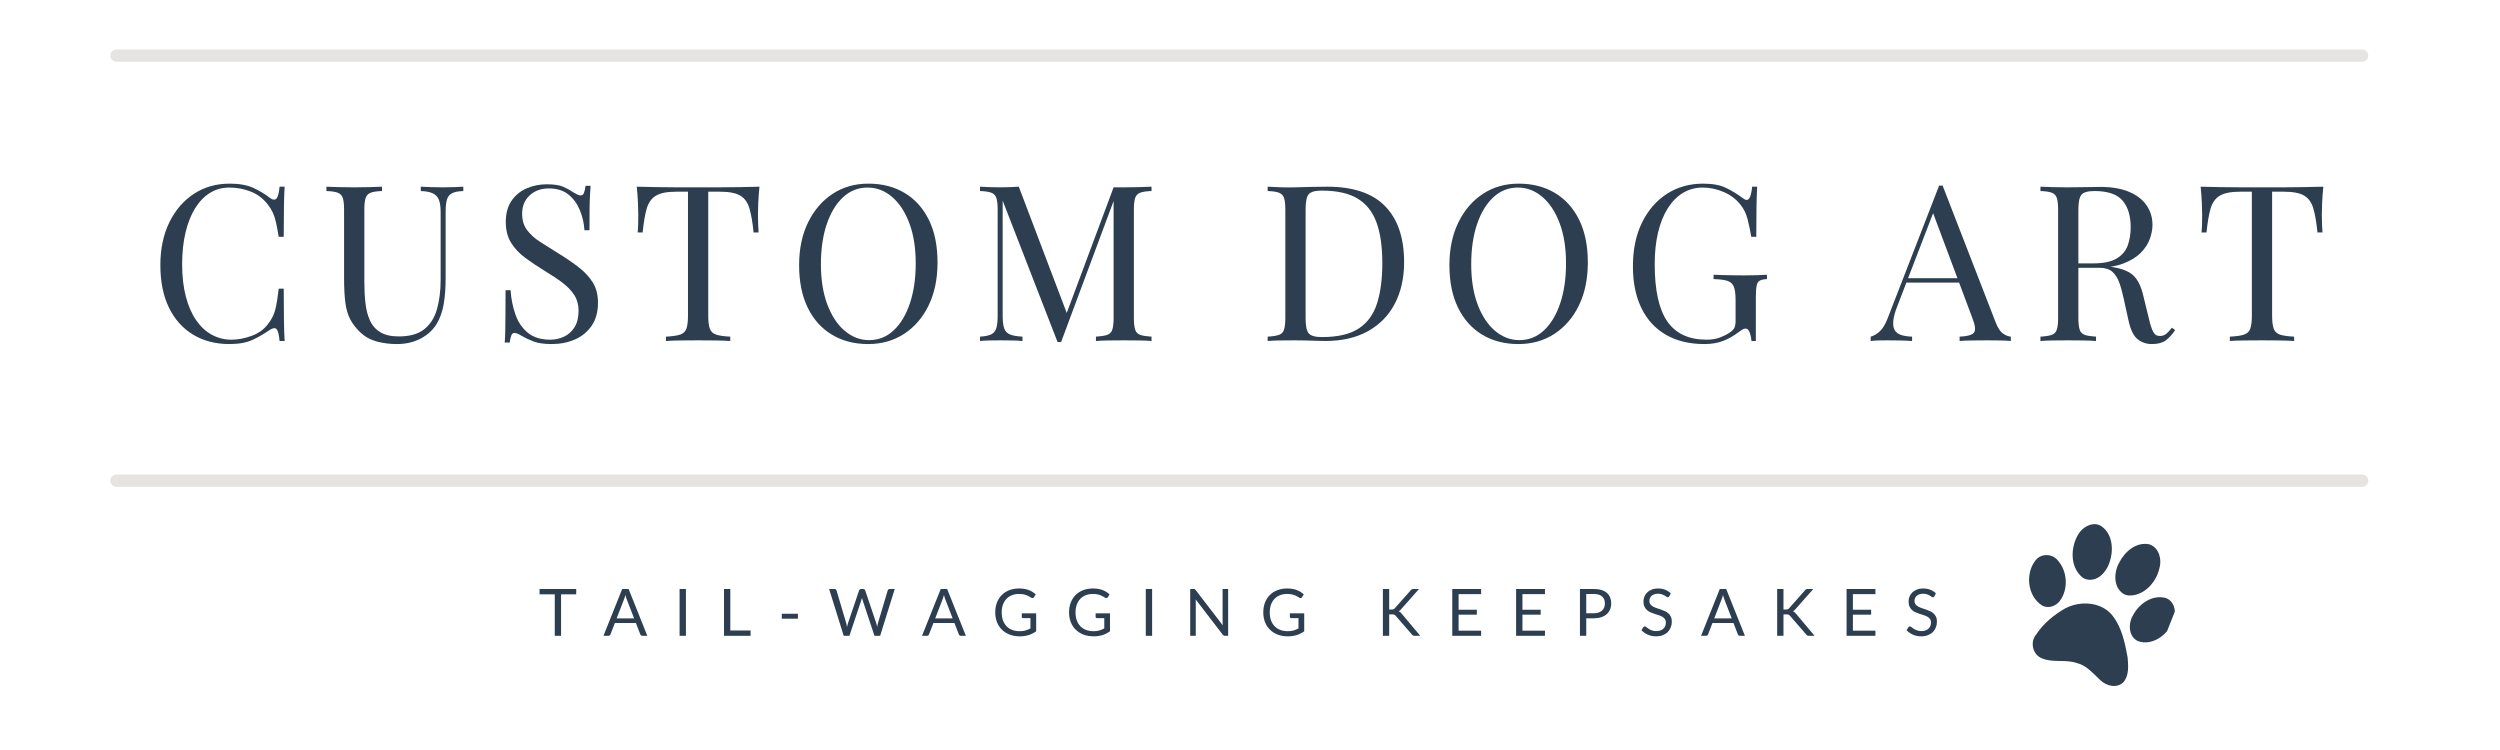 <svg version="1.0" preserveAspectRatio="xMidYMid meet" height="1500" viewBox="0 0 3750 1125" zoomAndPan="magnify" width="5000" xmlns:xlink="http://www.w3.org/1999/xlink" xmlns="http://www.w3.org/2000/svg"><defs><g></g><clipPath id="690b483118"><path clip-rule="nonzero" d="M 3043 786 L 3263 786 L 3263 1029 L 3043 1029 Z M 3043 786"></path></clipPath><clipPath id="181e52bd3f"><path clip-rule="nonzero" d="M 3077.656 758.172 L 3291.727 843.105 L 3210.188 1048.609 L 2996.121 963.676 Z M 3077.656 758.172"></path></clipPath><clipPath id="32896a1efe"><path clip-rule="nonzero" d="M 3077.656 758.172 L 3291.727 843.105 L 3210.188 1048.609 L 2996.121 963.676 Z M 3077.656 758.172"></path></clipPath></defs><path stroke-miterlimit="4" stroke-opacity="1" stroke-width="2" stroke="#e5e4e2" d="M 1 1 L 366.662 1" stroke-linejoin="miter" fill="none" transform="matrix(9.212, 0, 0, 9.212, 165.512, 711.808)" stroke-linecap="round"></path><path stroke-miterlimit="4" stroke-opacity="1" stroke-width="2" stroke="#e5e4e2" d="M 1 1 L 366.662 1" stroke-linejoin="miter" fill="none" transform="matrix(9.212, 0, 0, 9.212, 165.512, 74.21)" stroke-linecap="round"></path><g clip-path="url(#690b483118)"><g clip-path="url(#181e52bd3f)"><g clip-path="url(#32896a1efe)"><path fill-rule="nonzero" fill-opacity="1" d="M 3225.168 816.93 C 3224.723 816.762 3224.258 816.602 3223.789 816.457 C 3204.492 812.41 3186.98 827.566 3178.859 843.84 C 3170.695 858.285 3169.637 880.602 3185.059 890.684 C 3187.309 892.113 3189.922 892.902 3192.555 893.203 C 3215.449 894.441 3233.988 874.102 3238.93 853.117 C 3243.16 839.98 3239.035 822.227 3225.168 816.93 Z M 3148.27 787.367 C 3136.93 783.188 3123.66 791.109 3117.633 801.109 C 3105.465 820.832 3104.656 851.02 3124.094 866.496 C 3125.988 867.77 3128.109 868.664 3130.328 869.172 C 3146.254 872.609 3159.227 858.371 3163.965 844.605 C 3170.59 826.594 3169.508 802.297 3152.98 789.934 C 3151.465 788.812 3149.891 787.969 3148.27 787.371 Z M 3249.875 897.418 C 3229.984 890.871 3208.977 904.969 3199.895 922.316 C 3192.145 934.352 3192.176 954.574 3206.656 961.527 C 3227.531 969.512 3250.504 952.941 3258.672 934.078 C 3264.996 921.969 3263.641 903.684 3249.875 897.418 Z M 3078.117 834.25 C 3069.883 830.898 3059.789 832.625 3053.754 839.953 C 3037.629 859.57 3040.805 893.777 3062.738 907.949 C 3071.996 913.59 3083.754 909.422 3089.859 901.223 C 3102.871 883.656 3101.195 856.605 3086.582 840.492 C 3084.285 837.66 3081.34 835.562 3078.117 834.254 Z M 3149.227 909.109 C 3133.008 902.715 3113.285 904.406 3097.938 912.484 C 3080.945 922.254 3065.074 935.172 3054.297 951.738 C 3044.742 962.949 3048.824 981.832 3062.645 987.418 C 3079.129 994.492 3097.996 988.73 3114.906 994.457 C 3129.816 997.895 3139.508 1010.203 3150.25 1020.004 C 3159.188 1028.879 3174.762 1033.016 3184.852 1023.613 C 3193.859 1013.52 3192.492 998.406 3191.383 985.828 C 3187.383 964.547 3182.965 942.086 3169.555 924.469 C 3164.227 917.285 3157.145 912.23 3149.227 909.109 Z M 3149.227 909.109" fill="#2c3e50"></path></g></g></g><g fill-opacity="1" fill="#2c3e50"><g transform="translate(223.215, 511.502)"><g><path d="M 121.297 -236.047 C 135.68 -236.047 147.504 -233.922 156.766 -229.672 C 166.023 -225.422 174.254 -220.461 181.453 -214.797 C 185.805 -211.523 189.129 -211.141 191.422 -213.641 C 193.711 -216.148 195.289 -222.094 196.156 -231.469 L 203.688 -231.469 C 203.25 -223.406 202.922 -213.598 202.703 -202.047 C 202.484 -190.492 202.375 -175.238 202.375 -156.281 L 194.859 -156.281 C 193.328 -165.645 191.906 -173.109 190.594 -178.672 C 189.289 -184.234 187.711 -188.973 185.859 -192.891 C 184.004 -196.816 181.555 -200.738 178.516 -204.656 C 171.754 -213.594 163.25 -220.078 153 -224.109 C 142.758 -228.141 131.973 -230.156 120.641 -230.156 C 109.961 -230.156 100.316 -227.484 91.703 -222.141 C 83.098 -216.805 75.688 -209.125 69.469 -199.094 C 63.258 -189.07 58.461 -176.977 55.078 -162.812 C 51.703 -148.645 50.016 -132.734 50.016 -115.078 C 50.016 -96.773 51.867 -80.594 55.578 -66.531 C 59.285 -52.469 64.461 -40.641 71.109 -31.047 C 77.754 -21.461 85.598 -14.219 94.641 -9.312 C 103.691 -4.414 113.445 -1.969 123.906 -1.969 C 133.719 -1.969 143.961 -3.926 154.641 -7.844 C 165.316 -11.77 173.707 -18.094 179.812 -26.812 C 184.613 -33.133 187.938 -40 189.781 -47.406 C 191.633 -54.812 193.328 -65.164 194.859 -78.469 L 202.375 -78.469 C 202.375 -58.633 202.484 -42.664 202.703 -30.562 C 202.922 -18.469 203.25 -8.281 203.688 0 L 196.156 0 C 195.289 -9.375 193.82 -15.258 191.75 -17.656 C 189.676 -20.051 186.242 -19.723 181.453 -16.672 C 173.391 -11.004 164.832 -6.047 155.781 -1.797 C 146.738 2.453 135.133 4.578 120.969 4.578 C 100.258 4.578 82.113 -0.109 66.531 -9.484 C 50.945 -18.859 38.848 -32.367 30.234 -50.016 C 21.629 -67.672 17.328 -88.926 17.328 -113.781 C 17.328 -138.188 21.797 -159.539 30.734 -177.844 C 39.672 -196.156 51.93 -210.43 67.516 -220.672 C 83.098 -230.922 101.023 -236.047 121.297 -236.047 Z M 121.297 -236.047"></path></g></g></g><g fill-opacity="1" fill="#2c3e50"><g transform="translate(480.808, 511.502)"><g><path d="M 214.141 -231.469 L 214.141 -224.938 C 206.734 -224.719 201.117 -223.625 197.297 -221.656 C 193.484 -219.695 190.922 -216.535 189.609 -212.172 C 188.305 -207.816 187.656 -201.609 187.656 -193.547 L 187.656 -95.141 C 187.656 -79.879 186.676 -66.582 184.719 -55.25 C 182.758 -43.914 179.27 -34.109 174.25 -25.828 C 168.801 -16.672 160.848 -9.312 150.391 -3.75 C 139.93 1.801 127.941 4.578 114.422 4.578 C 103.961 4.578 93.992 3.32 84.516 0.812 C 75.035 -1.688 66.695 -6.316 59.5 -13.078 C 53.176 -19.18 48.219 -25.609 44.625 -32.359 C 41.031 -39.117 38.578 -47.398 37.266 -57.203 C 35.961 -67.016 35.312 -79.332 35.312 -94.156 L 35.312 -196.812 C 35.312 -204.875 34.656 -210.812 33.344 -214.625 C 32.039 -218.445 29.477 -221.066 25.656 -222.484 C 21.844 -223.898 16.234 -224.719 8.828 -224.938 L 8.828 -231.469 C 13.398 -231.25 19.391 -231.031 26.797 -230.812 C 34.211 -230.594 42.172 -230.484 50.672 -230.484 C 58.305 -230.484 65.879 -230.594 73.391 -230.812 C 80.91 -231.031 87.18 -231.25 92.203 -231.469 L 92.203 -224.938 C 84.785 -224.719 79.172 -223.898 75.359 -222.484 C 71.547 -221.066 68.984 -218.445 67.672 -214.625 C 66.367 -210.812 65.719 -204.875 65.719 -196.812 L 65.719 -88.594 C 65.719 -77.477 66.258 -66.961 67.344 -57.047 C 68.438 -47.129 70.672 -38.41 74.047 -30.891 C 77.43 -23.367 82.609 -17.484 89.578 -13.234 C 96.555 -8.984 105.82 -6.859 117.375 -6.859 C 133.938 -6.859 146.738 -10.508 155.781 -17.812 C 164.832 -25.113 171.156 -35.191 174.75 -48.047 C 178.344 -60.91 180.141 -75.41 180.141 -91.547 L 180.141 -193.547 C 180.141 -201.609 179.211 -207.816 177.359 -212.172 C 175.504 -216.535 172.395 -219.695 168.031 -221.656 C 163.676 -223.625 157.797 -224.719 150.391 -224.938 L 150.391 -231.469 C 154.316 -231.25 159.492 -231.031 165.922 -230.812 C 172.348 -230.594 178.285 -230.484 183.734 -230.484 C 189.398 -230.484 195.008 -230.594 200.562 -230.812 C 206.125 -231.031 210.648 -231.25 214.141 -231.469 Z M 214.141 -231.469"></path></g></g></g><g fill-opacity="1" fill="#2c3e50"><g transform="translate(736.441, 511.502)"><g><path d="M 83.703 -235.062 C 94.598 -235.062 102.879 -233.805 108.547 -231.297 C 114.211 -228.797 119.223 -226.02 123.578 -222.969 C 126.191 -221.445 128.316 -220.301 129.953 -219.531 C 131.586 -218.77 133.172 -218.391 134.703 -218.391 C 136.879 -218.391 138.457 -219.586 139.438 -221.984 C 140.414 -224.391 141.234 -227.988 141.891 -232.781 L 149.406 -232.781 C 149.188 -229.07 148.914 -224.656 148.594 -219.531 C 148.27 -214.414 148.051 -207.66 147.938 -199.266 C 147.832 -190.879 147.781 -179.816 147.781 -166.078 L 140.25 -166.078 C 139.602 -176.547 137.316 -186.57 133.391 -196.156 C 129.461 -205.75 123.738 -213.598 116.219 -219.703 C 108.707 -225.805 98.848 -228.859 86.641 -228.859 C 75.086 -228.859 65.551 -225.367 58.031 -218.391 C 50.508 -211.422 46.75 -202.27 46.75 -190.938 C 46.75 -181.125 49.254 -172.895 54.266 -166.25 C 59.285 -159.602 65.988 -153.609 74.375 -148.266 C 82.77 -142.922 91.867 -137.203 101.672 -131.109 C 113.004 -124.129 123.082 -117.207 131.906 -110.344 C 140.738 -103.477 147.719 -95.906 152.844 -87.625 C 157.969 -79.344 160.531 -69.316 160.531 -57.547 C 160.531 -43.586 157.367 -32.031 151.047 -22.875 C 144.723 -13.727 136.328 -6.863 125.859 -2.281 C 115.398 2.289 103.852 4.578 91.219 4.578 C 79.664 4.578 70.508 3.27 63.75 0.656 C 57 -1.957 51.223 -4.68 46.422 -7.516 C 41.629 -10.566 37.926 -12.094 35.312 -12.094 C 33.133 -12.094 31.551 -10.895 30.562 -8.5 C 29.582 -6.102 28.766 -2.508 28.109 2.281 L 20.594 2.281 C 21.031 -2.289 21.301 -7.68 21.406 -13.891 C 21.52 -20.109 21.629 -28.227 21.734 -38.25 C 21.848 -48.281 21.906 -60.922 21.906 -76.172 L 29.422 -76.172 C 30.297 -63.098 32.75 -50.895 36.781 -39.562 C 40.812 -28.227 47.02 -19.129 55.406 -12.266 C 63.801 -5.398 74.973 -1.969 88.922 -1.969 C 96.117 -1.969 102.93 -3.438 109.359 -6.375 C 115.785 -9.312 121.066 -13.992 125.203 -20.422 C 129.348 -26.859 131.422 -35.195 131.422 -45.438 C 131.422 -54.375 129.297 -62.164 125.047 -68.812 C 120.797 -75.469 114.859 -81.68 107.234 -87.453 C 99.609 -93.234 90.672 -99.176 80.422 -105.281 C 70.18 -111.594 60.594 -118.02 51.656 -124.562 C 42.719 -131.102 35.578 -138.676 30.234 -147.281 C 24.898 -155.895 22.234 -166.305 22.234 -178.516 C 22.234 -191.367 25.117 -201.988 30.891 -210.375 C 36.672 -218.77 44.242 -224.984 53.609 -229.016 C 62.984 -233.047 73.016 -235.062 83.703 -235.062 Z M 83.703 -235.062"></path></g></g></g><g fill-opacity="1" fill="#2c3e50"><g transform="translate(945.656, 511.502)"><g><path d="M 193.547 -231.469 C 192.672 -223.188 192.07 -215.176 191.75 -207.438 C 191.426 -199.695 191.266 -193.758 191.266 -189.625 C 191.266 -184.395 191.367 -179.488 191.578 -174.906 C 191.797 -170.332 192.016 -166.301 192.234 -162.812 L 184.719 -162.812 C 183.195 -178.07 181.125 -190.113 178.5 -198.938 C 175.883 -207.77 171.305 -214.145 164.766 -218.062 C 158.234 -221.988 148.102 -223.953 134.375 -223.953 L 116.719 -223.953 L 116.719 -37.922 C 116.719 -29.203 117.535 -22.66 119.172 -18.297 C 120.805 -13.941 124.02 -11 128.812 -9.469 C 133.602 -7.945 140.578 -6.969 149.734 -6.531 L 149.734 0 C 144.066 -0.438 136.875 -0.707 128.156 -0.812 C 119.438 -0.926 110.609 -0.984 101.672 -0.984 C 91.867 -0.984 82.66 -0.926 74.047 -0.812 C 65.441 -0.707 58.523 -0.438 53.297 0 L 53.297 -6.531 C 62.441 -6.969 69.41 -7.945 74.203 -9.469 C 79.004 -11 82.223 -13.941 83.859 -18.297 C 85.492 -22.66 86.312 -29.203 86.312 -37.922 L 86.312 -223.953 L 68.656 -223.953 C 55.145 -223.953 45.062 -221.988 38.406 -218.062 C 31.758 -214.145 27.129 -207.77 24.516 -198.938 C 21.898 -190.113 19.832 -178.07 18.312 -162.812 L 10.781 -162.812 C 11.219 -166.301 11.488 -170.332 11.594 -174.906 C 11.707 -179.488 11.766 -184.395 11.766 -189.625 C 11.766 -193.758 11.598 -199.695 11.266 -207.438 C 10.941 -215.176 10.348 -223.188 9.484 -231.469 C 18.641 -231.25 28.609 -231.031 39.391 -230.812 C 50.18 -230.594 61.023 -230.484 71.922 -230.484 C 82.816 -230.484 92.734 -230.484 101.672 -230.484 C 110.609 -230.484 120.473 -230.484 131.266 -230.484 C 142.055 -230.484 152.898 -230.594 163.797 -230.812 C 174.691 -231.031 184.609 -231.25 193.547 -231.469 Z M 193.547 -231.469"></path></g></g></g><g fill-opacity="1" fill="#2c3e50"><g transform="translate(1181.348, 511.502)"><g><path d="M 121.297 -236.047 C 142.004 -236.047 160.148 -231.359 175.734 -221.984 C 191.316 -212.617 203.41 -199.16 212.016 -181.609 C 220.629 -164.066 224.938 -142.766 224.938 -117.703 C 224.938 -93.285 220.52 -71.922 211.688 -53.609 C 202.863 -35.305 190.602 -21.031 174.906 -10.781 C 159.219 -0.539 141.238 4.578 120.969 4.578 C 100.258 4.578 82.113 -0.109 66.531 -9.484 C 50.945 -18.859 38.848 -32.367 30.234 -50.016 C 21.629 -67.672 17.328 -88.926 17.328 -113.781 C 17.328 -138.188 21.797 -159.539 30.734 -177.844 C 39.672 -196.156 51.93 -210.43 67.516 -220.672 C 83.098 -230.922 101.023 -236.047 121.297 -236.047 Z M 119.984 -230.156 C 105.816 -230.156 93.5 -225.25 83.031 -215.438 C 72.57 -205.633 64.453 -192.125 58.672 -174.906 C 52.898 -157.688 50.016 -137.742 50.016 -115.078 C 50.016 -91.973 53.227 -71.863 59.656 -54.75 C 66.094 -37.645 74.812 -24.461 85.812 -15.203 C 96.82 -5.941 108.977 -1.312 122.281 -1.312 C 136.445 -1.312 148.758 -6.211 159.219 -16.016 C 169.676 -25.828 177.789 -39.395 183.562 -56.719 C 189.344 -74.051 192.234 -93.941 192.234 -116.391 C 192.234 -139.711 189.02 -159.875 182.594 -176.875 C 176.164 -193.875 167.5 -207.004 156.594 -216.266 C 145.695 -225.523 133.492 -230.156 119.984 -230.156 Z M 119.984 -230.156"></path></g></g></g><g fill-opacity="1" fill="#2c3e50"><g transform="translate(1456.267, 511.502)"><g><path d="M 271.031 -231.469 L 271.031 -224.938 C 263.625 -224.719 258.008 -223.898 254.188 -222.484 C 250.375 -221.066 247.812 -218.445 246.5 -214.625 C 245.195 -210.812 244.547 -204.875 244.547 -196.812 L 244.547 -34.656 C 244.547 -26.812 245.195 -20.926 246.5 -17 C 247.812 -13.07 250.375 -10.453 254.188 -9.141 C 258.008 -7.836 263.625 -6.969 271.031 -6.531 L 271.031 0 C 266.02 -0.438 259.754 -0.707 252.234 -0.812 C 244.711 -0.926 237.141 -0.984 229.516 -0.984 C 221.016 -0.984 213.055 -0.926 205.641 -0.812 C 198.234 -0.707 192.238 -0.438 187.656 0 L 187.656 -6.531 C 195.07 -6.969 200.688 -7.836 204.5 -9.141 C 208.312 -10.453 210.867 -13.07 212.172 -17 C 213.484 -20.926 214.141 -26.812 214.141 -34.656 L 214.141 -214.469 L 215.453 -213.484 L 135.359 1.641 L 130.125 1.641 L 47.734 -210.547 L 47.734 -37.922 C 47.734 -30.078 48.441 -23.922 49.859 -19.453 C 51.273 -14.984 54.109 -11.82 58.359 -9.969 C 62.609 -8.113 68.984 -6.969 77.484 -6.531 L 77.484 0 C 73.555 -0.438 68.43 -0.707 62.109 -0.812 C 55.797 -0.926 49.805 -0.984 44.141 -0.984 C 38.691 -0.984 33.188 -0.926 27.625 -0.812 C 22.07 -0.707 17.441 -0.438 13.734 0 L 13.734 -6.531 C 21.141 -6.969 26.75 -8.113 30.562 -9.969 C 34.383 -11.82 36.945 -14.984 38.25 -19.453 C 39.562 -23.922 40.219 -30.078 40.219 -37.922 L 40.219 -196.812 C 40.219 -204.875 39.562 -210.812 38.25 -214.625 C 36.945 -218.445 34.383 -221.066 30.562 -222.484 C 26.75 -223.898 21.141 -224.719 13.734 -224.938 L 13.734 -231.469 C 17.441 -231.25 22.07 -231.031 27.625 -230.812 C 33.188 -230.594 38.691 -230.484 44.141 -230.484 C 48.93 -230.484 53.883 -230.594 59 -230.812 C 64.125 -231.031 68.43 -231.25 71.922 -231.469 L 146.141 -35.969 L 140.578 -33.344 L 214.141 -230.484 C 216.754 -230.484 219.316 -230.484 221.828 -230.484 C 224.336 -230.484 226.898 -230.484 229.516 -230.484 C 237.141 -230.484 244.711 -230.594 252.234 -230.812 C 259.754 -231.031 266.02 -231.25 271.031 -231.469 Z M 271.031 -231.469"></path></g></g></g><g fill-opacity="1" fill="#2c3e50"><g transform="translate(1773.68, 511.502)"><g></g></g></g><g fill-opacity="1" fill="#2c3e50"><g transform="translate(1887.772, 511.502)"><g><path d="M 102.984 -231.469 C 141.992 -231.469 170.977 -221.711 189.938 -202.203 C 208.906 -182.703 218.391 -154.75 218.391 -118.344 C 218.391 -94.594 213.758 -73.832 204.5 -56.062 C 195.238 -38.301 181.781 -24.516 164.125 -14.703 C 146.469 -4.898 125.109 0 100.047 0 C 96.773 0 92.414 -0.109 86.969 -0.328 C 81.52 -0.547 75.906 -0.707 70.125 -0.812 C 64.352 -0.926 59.066 -0.984 54.266 -0.984 C 46.641 -0.984 39.117 -0.926 31.703 -0.812 C 24.297 -0.707 18.305 -0.438 13.734 0 L 13.734 -6.531 C 21.141 -6.969 26.75 -7.836 30.562 -9.141 C 34.383 -10.453 36.945 -13.07 38.25 -17 C 39.562 -20.926 40.219 -26.812 40.219 -34.656 L 40.219 -196.812 C 40.219 -204.875 39.562 -210.812 38.25 -214.625 C 36.945 -218.445 34.383 -221.066 30.562 -222.484 C 26.75 -223.898 21.141 -224.719 13.734 -224.938 L 13.734 -231.469 C 18.305 -231.25 24.297 -230.973 31.703 -230.641 C 39.117 -230.316 46.426 -230.266 53.625 -230.484 C 61.25 -230.703 69.852 -230.922 79.438 -231.141 C 89.031 -231.359 96.879 -231.469 102.984 -231.469 Z M 94.812 -225.594 C 84.781 -225.594 78.238 -223.738 75.188 -220.031 C 72.145 -216.32 70.625 -208.801 70.625 -197.469 L 70.625 -34 C 70.625 -22.664 72.203 -15.145 75.359 -11.438 C 78.516 -7.738 85.109 -5.891 95.141 -5.891 C 118.898 -5.891 137.316 -10.191 150.391 -18.797 C 163.461 -27.41 172.613 -40 177.844 -56.562 C 183.082 -73.125 185.703 -93.285 185.703 -117.047 C 185.703 -141.453 182.812 -161.664 177.031 -177.688 C 171.258 -193.707 161.781 -205.695 148.594 -213.656 C 135.406 -221.613 117.477 -225.594 94.812 -225.594 Z M 94.812 -225.594"></path></g></g></g><g fill-opacity="1" fill="#2c3e50"><g transform="translate(2156.807, 511.502)"><g><path d="M 121.297 -236.047 C 142.004 -236.047 160.148 -231.359 175.734 -221.984 C 191.316 -212.617 203.41 -199.16 212.016 -181.609 C 220.629 -164.066 224.938 -142.766 224.938 -117.703 C 224.938 -93.285 220.52 -71.922 211.688 -53.609 C 202.863 -35.305 190.602 -21.031 174.906 -10.781 C 159.219 -0.539 141.238 4.578 120.969 4.578 C 100.258 4.578 82.113 -0.109 66.531 -9.484 C 50.945 -18.859 38.848 -32.367 30.234 -50.016 C 21.629 -67.672 17.328 -88.926 17.328 -113.781 C 17.328 -138.188 21.797 -159.539 30.734 -177.844 C 39.672 -196.156 51.93 -210.43 67.516 -220.672 C 83.098 -230.922 101.023 -236.047 121.297 -236.047 Z M 119.984 -230.156 C 105.816 -230.156 93.5 -225.25 83.031 -215.438 C 72.57 -205.633 64.453 -192.125 58.672 -174.906 C 52.898 -157.688 50.016 -137.742 50.016 -115.078 C 50.016 -91.973 53.227 -71.863 59.656 -54.75 C 66.094 -37.645 74.812 -24.461 85.812 -15.203 C 96.82 -5.941 108.977 -1.312 122.281 -1.312 C 136.445 -1.312 148.758 -6.211 159.219 -16.016 C 169.676 -25.828 177.789 -39.395 183.562 -56.719 C 189.344 -74.051 192.234 -93.941 192.234 -116.391 C 192.234 -139.711 189.02 -159.875 182.594 -176.875 C 176.164 -193.875 167.5 -207.004 156.594 -216.266 C 145.695 -225.523 133.492 -230.156 119.984 -230.156 Z M 119.984 -230.156"></path></g></g></g><g fill-opacity="1" fill="#2c3e50"><g transform="translate(2431.725, 511.502)"><g><path d="M 122.922 -236.047 C 137.086 -236.047 148.531 -233.922 157.25 -229.672 C 165.969 -225.422 174.145 -220.461 181.781 -214.797 C 184.613 -212.617 186.789 -211.531 188.312 -211.531 C 192.457 -211.531 195.18 -218.176 196.484 -231.469 L 204.016 -231.469 C 203.578 -223.406 203.25 -213.598 203.031 -202.047 C 202.812 -190.492 202.703 -175.238 202.703 -156.281 L 195.188 -156.281 C 193.656 -165.426 191.801 -174.25 189.625 -182.75 C 187.445 -191.258 183.848 -198.562 178.828 -204.656 C 172.516 -212.727 164.234 -218.992 153.984 -223.453 C 143.742 -227.922 133.176 -230.156 122.281 -230.156 C 111.375 -230.156 101.508 -227.484 92.688 -222.141 C 83.863 -216.805 76.289 -209.125 69.969 -199.094 C 63.645 -189.07 58.789 -177.031 55.406 -162.969 C 52.031 -148.914 50.344 -133.062 50.344 -115.406 C 50.344 -76.176 56.66 -47.461 69.297 -29.266 C 81.941 -11.066 101.562 -1.969 128.156 -1.969 C 136 -1.969 142.805 -3.109 148.578 -5.391 C 154.359 -7.68 158.883 -9.914 162.156 -12.094 C 166.301 -14.926 168.914 -17.594 170 -20.094 C 171.094 -22.602 171.641 -25.93 171.641 -30.078 L 171.641 -61.469 C 171.641 -70.406 170.766 -77.051 169.016 -81.406 C 167.273 -85.77 164.062 -88.711 159.375 -90.234 C 154.695 -91.754 147.781 -92.625 138.625 -92.844 L 138.625 -99.391 C 142.539 -99.172 147.113 -99.004 152.344 -98.891 C 157.582 -98.785 163.086 -98.676 168.859 -98.562 C 174.641 -98.457 179.926 -98.406 184.719 -98.406 C 191.914 -98.406 198.398 -98.516 204.172 -98.734 C 209.953 -98.953 214.801 -99.172 218.719 -99.391 L 218.719 -92.844 C 213.926 -92.625 210.328 -91.859 207.922 -90.547 C 205.523 -89.242 203.945 -86.629 203.188 -82.703 C 202.426 -78.785 202.047 -72.797 202.047 -64.734 L 202.047 0 L 195.516 0 C 195.297 -3.707 194.477 -7.738 193.062 -12.094 C 191.645 -16.457 189.52 -18.641 186.688 -18.641 C 185.375 -18.641 184.062 -18.312 182.75 -17.656 C 181.445 -17 179.16 -15.473 175.891 -13.078 C 168.703 -7.629 161.07 -3.32 153 -0.156 C 144.938 3 135.566 4.578 124.891 4.578 C 102.441 4.578 83.207 -0.051 67.188 -9.312 C 51.164 -18.582 38.906 -31.93 30.406 -49.359 C 21.906 -66.797 17.656 -87.613 17.656 -111.812 C 17.656 -137.312 22.234 -159.32 31.391 -177.844 C 40.547 -196.375 53.02 -210.707 68.812 -220.844 C 84.613 -230.977 102.648 -236.047 122.922 -236.047 Z M 122.922 -236.047"></path></g></g></g><g fill-opacity="1" fill="#2c3e50"><g transform="translate(2694.222, 511.502)"><g></g></g></g><g fill-opacity="1" fill="#2c3e50"><g transform="translate(2808.314, 511.502)"><g><path d="M 105.594 -233.109 L 185.375 -27.469 C 188.645 -19.188 192.348 -13.68 196.484 -10.953 C 200.629 -8.223 204.445 -6.75 207.938 -6.531 L 207.938 0 C 203.57 -0.438 198.227 -0.707 191.906 -0.812 C 185.594 -0.926 179.273 -0.984 172.953 -0.984 C 164.453 -0.984 156.492 -0.926 149.078 -0.812 C 141.672 -0.707 135.68 -0.438 131.109 0 L 131.109 -6.531 C 142.223 -6.969 149.305 -8.875 152.359 -12.25 C 155.41 -15.633 154.754 -22.883 150.391 -34 L 89.578 -196.484 L 94.812 -200.734 L 37.922 -52.969 C 34.43 -44.25 32.359 -36.891 31.703 -30.891 C 31.055 -24.898 31.66 -20.16 33.516 -16.672 C 35.367 -13.18 38.523 -10.672 42.984 -9.141 C 47.453 -7.617 53.066 -6.75 59.828 -6.531 L 59.828 0 C 53.723 -0.438 47.348 -0.707 40.703 -0.812 C 34.055 -0.926 27.898 -0.984 22.234 -0.984 C 16.785 -0.984 12.148 -0.926 8.328 -0.812 C 4.516 -0.707 0.977 -0.438 -2.281 0 L -2.281 -6.531 C 2.07 -7.625 6.535 -10.188 11.109 -14.219 C 15.691 -18.25 19.836 -25.172 23.547 -34.984 L 100.375 -233.109 C 101.238 -233.109 102.109 -233.109 102.984 -233.109 C 103.859 -233.109 104.727 -233.109 105.594 -233.109 Z M 145.484 -94.156 L 145.484 -87.625 L 48.062 -87.625 L 51.328 -94.156 Z M 145.484 -94.156"></path></g></g></g><g fill-opacity="1" fill="#2c3e50"><g transform="translate(3046.948, 511.502)"><g><path d="M 13.734 -231.469 C 18.305 -231.25 24.297 -231.031 31.703 -230.812 C 39.117 -230.594 46.426 -230.484 53.625 -230.484 C 63.863 -230.484 73.664 -230.594 83.031 -230.812 C 92.406 -231.031 99.055 -231.141 102.984 -231.141 C 120.641 -231.141 135.297 -228.633 146.953 -223.625 C 158.617 -218.613 167.336 -211.801 173.109 -203.188 C 178.891 -194.582 181.781 -184.938 181.781 -174.25 C 181.781 -167.719 180.473 -160.742 177.859 -153.328 C 175.242 -145.922 170.719 -138.945 164.281 -132.406 C 157.852 -125.863 149.082 -120.469 137.969 -116.219 C 126.852 -111.969 112.797 -109.844 95.797 -109.844 L 64.406 -109.844 L 64.406 -116.391 L 92.516 -116.391 C 107.992 -116.391 119.816 -118.844 127.984 -123.75 C 136.16 -128.656 141.719 -135.191 144.656 -143.359 C 147.602 -151.535 149.078 -160.633 149.078 -170.656 C 149.078 -187.875 144.988 -201.223 136.812 -210.703 C 128.645 -220.191 114.645 -224.938 94.812 -224.938 C 84.781 -224.938 78.238 -223.082 75.188 -219.375 C 72.145 -215.664 70.625 -208.145 70.625 -196.812 L 70.625 -34.656 C 70.625 -26.812 71.273 -20.926 72.578 -17 C 73.891 -13.07 76.453 -10.453 80.266 -9.141 C 84.078 -7.836 89.688 -6.969 97.094 -6.531 L 97.094 0 C 92.082 -0.438 85.816 -0.707 78.297 -0.812 C 70.773 -0.926 63.203 -0.984 55.578 -0.984 C 47.078 -0.984 39.117 -0.926 31.703 -0.812 C 24.297 -0.707 18.305 -0.438 13.734 0 L 13.734 -6.531 C 21.141 -6.969 26.75 -7.836 30.562 -9.141 C 34.383 -10.453 36.945 -13.07 38.25 -17 C 39.562 -20.926 40.219 -26.812 40.219 -34.656 L 40.219 -196.812 C 40.219 -204.875 39.562 -210.812 38.25 -214.625 C 36.945 -218.445 34.383 -221.066 30.562 -222.484 C 26.75 -223.898 21.141 -224.719 13.734 -224.938 Z M 65.719 -115.406 C 77.488 -114.969 86.75 -114.477 93.5 -113.938 C 100.258 -113.395 105.766 -112.906 110.016 -112.469 C 114.266 -112.031 118.352 -111.484 122.281 -110.828 C 136.875 -108.43 147.383 -104.02 153.812 -97.594 C 160.25 -91.164 164.992 -81.191 168.047 -67.672 L 176.219 -34.328 C 178.395 -24.734 180.629 -17.812 182.922 -13.562 C 185.211 -9.312 188.754 -7.297 193.547 -7.516 C 197.254 -7.734 200.359 -8.93 202.859 -11.109 C 205.367 -13.297 208.039 -16.238 210.875 -19.938 L 215.781 -16.344 C 211.195 -9.594 206.453 -4.414 201.547 -0.812 C 196.648 2.781 189.734 4.578 180.797 4.578 C 172.734 4.578 165.648 2.18 159.547 -2.609 C 153.441 -7.41 148.863 -16.785 145.812 -30.734 L 138.625 -63.422 C 136.656 -72.797 134.414 -80.914 131.906 -87.781 C 129.406 -94.645 125.922 -100.035 121.453 -103.953 C 116.984 -107.879 110.391 -109.844 101.672 -109.844 L 66.375 -109.844 Z M 65.719 -115.406"></path></g></g></g><g fill-opacity="1" fill="#2c3e50"><g transform="translate(3291.467, 511.502)"><g><path d="M 193.547 -231.469 C 192.672 -223.188 192.07 -215.176 191.75 -207.438 C 191.426 -199.695 191.266 -193.758 191.266 -189.625 C 191.266 -184.395 191.367 -179.488 191.578 -174.906 C 191.797 -170.332 192.016 -166.301 192.234 -162.812 L 184.719 -162.812 C 183.195 -178.07 181.125 -190.113 178.5 -198.938 C 175.883 -207.77 171.305 -214.145 164.766 -218.062 C 158.234 -221.988 148.102 -223.953 134.375 -223.953 L 116.719 -223.953 L 116.719 -37.922 C 116.719 -29.203 117.535 -22.66 119.172 -18.297 C 120.805 -13.941 124.02 -11 128.812 -9.469 C 133.602 -7.945 140.578 -6.969 149.734 -6.531 L 149.734 0 C 144.066 -0.438 136.875 -0.707 128.156 -0.812 C 119.438 -0.926 110.609 -0.984 101.672 -0.984 C 91.867 -0.984 82.66 -0.926 74.047 -0.812 C 65.441 -0.707 58.523 -0.438 53.297 0 L 53.297 -6.531 C 62.441 -6.969 69.41 -7.945 74.203 -9.469 C 79.004 -11 82.223 -13.941 83.859 -18.297 C 85.492 -22.66 86.312 -29.203 86.312 -37.922 L 86.312 -223.953 L 68.656 -223.953 C 55.145 -223.953 45.062 -221.988 38.406 -218.062 C 31.758 -214.145 27.129 -207.77 24.516 -198.938 C 21.898 -190.113 19.832 -178.07 18.312 -162.812 L 10.781 -162.812 C 11.219 -166.301 11.488 -170.332 11.594 -174.906 C 11.707 -179.488 11.766 -184.395 11.766 -189.625 C 11.766 -193.758 11.598 -199.695 11.266 -207.438 C 10.941 -215.176 10.348 -223.188 9.484 -231.469 C 18.641 -231.25 28.609 -231.031 39.391 -230.812 C 50.18 -230.594 61.023 -230.484 71.922 -230.484 C 82.816 -230.484 92.734 -230.484 101.672 -230.484 C 110.609 -230.484 120.473 -230.484 131.266 -230.484 C 142.055 -230.484 152.898 -230.594 163.797 -230.812 C 174.691 -231.031 184.609 -231.25 193.547 -231.469 Z M 193.547 -231.469"></path></g></g></g><g fill-opacity="1" fill="#2c3e50"><g transform="translate(807.88, 953.715)"><g><path d="M 56.453 -62.234 L 33.719 -62.234 L 33.719 0 L 24.266 0 L 24.266 -62.234 L 1.469 -62.234 L 1.469 -70.234 L 56.453 -70.234 Z M 56.453 -62.234"></path></g></g></g><g fill-opacity="1" fill="#2c3e50"><g transform="translate(904.913, 953.715)"><g><path d="M 46.266 -26.078 L 35.234 -54.641 C 34.91 -55.492 34.566 -56.484 34.203 -57.609 C 33.848 -58.734 33.504 -59.93 33.172 -61.203 C 32.492 -58.555 31.797 -56.352 31.078 -54.594 L 20.047 -26.078 Z M 66.062 0 L 58.719 0 C 57.863 0 57.176 -0.211 56.656 -0.641 C 56.133 -1.066 55.742 -1.602 55.484 -2.25 L 48.906 -19.219 L 17.391 -19.219 L 10.828 -2.25 C 10.629 -1.664 10.254 -1.145 9.703 -0.688 C 9.148 -0.227 8.461 0 7.641 0 L 0.297 0 L 28.375 -70.234 L 37.984 -70.234 Z M 66.062 0"></path></g></g></g><g fill-opacity="1" fill="#2c3e50"><g transform="translate(1010.413, 953.715)"><g><path d="M 18.469 0 L 8.969 0 L 8.969 -70.234 L 18.469 -70.234 Z M 18.469 0"></path></g></g></g><g fill-opacity="1" fill="#2c3e50"><g transform="translate(1077.055, 953.715)"><g><path d="M 48.812 -7.984 L 48.812 0 L 8.969 0 L 8.969 -70.234 L 18.422 -70.234 L 18.422 -7.984 Z M 48.812 -7.984"></path></g></g></g><g fill-opacity="1" fill="#2c3e50"><g transform="translate(1166.552, 953.715)"><g><path d="M 6.125 -33.078 L 30.328 -33.078 L 30.328 -25.688 L 6.125 -25.688 Z M 6.125 -33.078"></path></g></g></g><g fill-opacity="1" fill="#2c3e50"><g transform="translate(1242.15, 953.715)"><g><path d="M 99.969 -70.234 L 78.062 0 L 69.547 0 L 51.75 -53.562 C 51.582 -54.082 51.426 -54.633 51.281 -55.219 C 51.133 -55.812 50.984 -56.438 50.828 -57.094 C 50.66 -56.438 50.492 -55.812 50.328 -55.219 C 50.172 -54.633 50.008 -54.082 49.844 -53.562 L 31.953 0 L 23.422 0 L 1.516 -70.234 L 9.406 -70.234 C 10.258 -70.234 10.973 -70.02 11.547 -69.594 C 12.117 -69.164 12.484 -68.625 12.641 -67.969 L 27.156 -19.156 C 27.383 -18.281 27.602 -17.332 27.812 -16.312 C 28.02 -15.301 28.223 -14.223 28.422 -13.078 C 28.648 -14.223 28.883 -15.312 29.125 -16.344 C 29.375 -17.375 29.645 -18.312 29.938 -19.156 L 46.453 -67.969 C 46.648 -68.531 47.035 -69.047 47.609 -69.516 C 48.18 -69.992 48.875 -70.234 49.688 -70.234 L 52.438 -70.234 C 53.289 -70.234 53.977 -70.02 54.5 -69.594 C 55.02 -69.164 55.41 -68.625 55.672 -67.969 L 72.141 -19.156 C 72.43 -18.312 72.695 -17.398 72.938 -16.422 C 73.188 -15.441 73.426 -14.41 73.656 -13.328 C 73.82 -14.41 74 -15.441 74.188 -16.422 C 74.383 -17.398 74.598 -18.312 74.828 -19.156 L 89.391 -67.969 C 89.555 -68.562 89.922 -69.086 90.484 -69.547 C 91.055 -70.004 91.754 -70.234 92.578 -70.234 Z M 99.969 -70.234"></path></g></g></g><g fill-opacity="1" fill="#2c3e50"><g transform="translate(1382.739, 953.715)"><g><path d="M 46.266 -26.078 L 35.234 -54.641 C 34.91 -55.492 34.566 -56.484 34.203 -57.609 C 33.848 -58.734 33.504 -59.93 33.172 -61.203 C 32.492 -58.555 31.797 -56.352 31.078 -54.594 L 20.047 -26.078 Z M 66.062 0 L 58.719 0 C 57.863 0 57.176 -0.211 56.656 -0.641 C 56.133 -1.066 55.742 -1.602 55.484 -2.25 L 48.906 -19.219 L 17.391 -19.219 L 10.828 -2.25 C 10.629 -1.664 10.254 -1.145 9.703 -0.688 C 9.148 -0.227 8.461 0 7.641 0 L 0.297 0 L 28.375 -70.234 L 37.984 -70.234 Z M 66.062 0"></path></g></g></g><g fill-opacity="1" fill="#2c3e50"><g transform="translate(1488.239, 953.715)"><g><path d="M 66.016 -33.766 L 66.016 -6.812 C 62.484 -4.258 58.719 -2.352 54.719 -1.094 C 50.719 0.156 46.332 0.781 41.562 0.781 C 35.906 0.781 30.805 -0.086 26.266 -1.828 C 21.723 -3.578 17.844 -6.031 14.625 -9.188 C 11.406 -12.344 8.93 -16.125 7.203 -20.531 C 5.473 -24.945 4.609 -29.801 4.609 -35.094 C 4.609 -40.445 5.445 -45.328 7.125 -49.734 C 8.812 -54.148 11.207 -57.93 14.312 -61.078 C 17.414 -64.234 21.188 -66.676 25.625 -68.406 C 30.07 -70.145 35.039 -71.016 40.531 -71.016 C 43.301 -71.016 45.879 -70.805 48.266 -70.391 C 50.648 -69.984 52.852 -69.395 54.875 -68.625 C 56.906 -67.863 58.785 -66.938 60.516 -65.844 C 62.254 -64.75 63.875 -63.516 65.375 -62.141 L 62.688 -57.828 C 62.258 -57.172 61.707 -56.754 61.031 -56.578 C 60.363 -56.398 59.625 -56.555 58.812 -57.047 C 58.031 -57.504 57.129 -58.055 56.109 -58.703 C 55.098 -59.359 53.863 -59.988 52.406 -60.594 C 50.957 -61.195 49.242 -61.711 47.266 -62.141 C 45.285 -62.566 42.941 -62.781 40.234 -62.781 C 36.285 -62.781 32.707 -62.133 29.5 -60.844 C 26.301 -59.551 23.57 -57.703 21.312 -55.297 C 19.062 -52.898 17.332 -49.992 16.125 -46.578 C 14.914 -43.16 14.312 -39.332 14.312 -35.094 C 14.312 -30.676 14.938 -26.727 16.188 -23.25 C 17.445 -19.77 19.242 -16.812 21.578 -14.375 C 23.922 -11.945 26.758 -10.094 30.094 -8.812 C 33.426 -7.539 37.164 -6.906 41.312 -6.906 C 44.582 -6.906 47.484 -7.27 50.016 -8 C 52.547 -8.738 55.02 -9.766 57.438 -11.078 L 57.438 -26.516 L 46.516 -26.516 C 45.891 -26.516 45.391 -26.691 45.016 -27.047 C 44.641 -27.41 44.453 -27.852 44.453 -28.375 L 44.453 -33.766 Z M 66.016 -33.766"></path></g></g></g><g fill-opacity="1" fill="#2c3e50"><g transform="translate(1598.975, 953.715)"><g><path d="M 66.016 -33.766 L 66.016 -6.812 C 62.484 -4.258 58.719 -2.352 54.719 -1.094 C 50.719 0.156 46.332 0.781 41.562 0.781 C 35.906 0.781 30.805 -0.086 26.266 -1.828 C 21.723 -3.578 17.844 -6.031 14.625 -9.188 C 11.406 -12.344 8.93 -16.125 7.203 -20.531 C 5.473 -24.945 4.609 -29.801 4.609 -35.094 C 4.609 -40.445 5.445 -45.328 7.125 -49.734 C 8.812 -54.148 11.207 -57.93 14.312 -61.078 C 17.414 -64.234 21.188 -66.676 25.625 -68.406 C 30.07 -70.145 35.039 -71.016 40.531 -71.016 C 43.301 -71.016 45.879 -70.805 48.266 -70.391 C 50.648 -69.984 52.852 -69.395 54.875 -68.625 C 56.906 -67.863 58.785 -66.938 60.516 -65.844 C 62.254 -64.75 63.875 -63.516 65.375 -62.141 L 62.688 -57.828 C 62.258 -57.172 61.707 -56.754 61.031 -56.578 C 60.363 -56.398 59.625 -56.555 58.812 -57.047 C 58.031 -57.504 57.129 -58.055 56.109 -58.703 C 55.098 -59.359 53.863 -59.988 52.406 -60.594 C 50.957 -61.195 49.242 -61.711 47.266 -62.141 C 45.285 -62.566 42.941 -62.781 40.234 -62.781 C 36.285 -62.781 32.707 -62.133 29.5 -60.844 C 26.301 -59.551 23.57 -57.703 21.312 -55.297 C 19.062 -52.898 17.332 -49.992 16.125 -46.578 C 14.914 -43.16 14.312 -39.332 14.312 -35.094 C 14.312 -30.676 14.938 -26.727 16.188 -23.25 C 17.445 -19.77 19.242 -16.812 21.578 -14.375 C 23.922 -11.945 26.758 -10.094 30.094 -8.812 C 33.426 -7.539 37.164 -6.906 41.312 -6.906 C 44.582 -6.906 47.484 -7.27 50.016 -8 C 52.547 -8.738 55.02 -9.766 57.438 -11.078 L 57.438 -26.516 L 46.516 -26.516 C 45.891 -26.516 45.391 -26.691 45.016 -27.047 C 44.641 -27.41 44.453 -27.852 44.453 -28.375 L 44.453 -33.766 Z M 66.016 -33.766"></path></g></g></g><g fill-opacity="1" fill="#2c3e50"><g transform="translate(1709.711, 953.715)"><g><path d="M 18.469 0 L 8.969 0 L 8.969 -70.234 L 18.469 -70.234 Z M 18.469 0"></path></g></g></g><g fill-opacity="1" fill="#2c3e50"><g transform="translate(1776.354, 953.715)"><g><path d="M 65.859 -70.234 L 65.859 0 L 61.109 0 C 60.359 0 59.727 -0.129 59.219 -0.391 C 58.719 -0.648 58.223 -1.094 57.734 -1.719 L 17.109 -54.641 C 17.172 -53.828 17.219 -53.023 17.25 -52.234 C 17.281 -51.453 17.297 -50.719 17.297 -50.031 L 17.297 0 L 8.969 0 L 8.969 -70.234 L 13.875 -70.234 C 14.289 -70.234 14.645 -70.207 14.938 -70.156 C 15.238 -70.102 15.504 -70.02 15.734 -69.906 C 15.961 -69.789 16.191 -69.625 16.422 -69.406 C 16.648 -69.195 16.895 -68.93 17.156 -68.609 L 57.781 -15.734 C 57.719 -16.578 57.66 -17.398 57.609 -18.203 C 57.555 -19.004 57.531 -19.766 57.531 -20.484 L 57.531 -70.234 Z M 65.859 -70.234"></path></g></g></g><g fill-opacity="1" fill="#2c3e50"><g transform="translate(1890.32, 953.715)"><g><path d="M 66.016 -33.766 L 66.016 -6.812 C 62.484 -4.258 58.719 -2.352 54.719 -1.094 C 50.719 0.156 46.332 0.781 41.562 0.781 C 35.906 0.781 30.805 -0.086 26.266 -1.828 C 21.723 -3.578 17.844 -6.031 14.625 -9.188 C 11.406 -12.344 8.93 -16.125 7.203 -20.531 C 5.473 -24.945 4.609 -29.801 4.609 -35.094 C 4.609 -40.445 5.445 -45.328 7.125 -49.734 C 8.812 -54.148 11.207 -57.93 14.312 -61.078 C 17.414 -64.234 21.188 -66.676 25.625 -68.406 C 30.07 -70.145 35.039 -71.016 40.531 -71.016 C 43.301 -71.016 45.879 -70.805 48.266 -70.391 C 50.648 -69.984 52.852 -69.395 54.875 -68.625 C 56.906 -67.863 58.785 -66.938 60.516 -65.844 C 62.254 -64.75 63.875 -63.516 65.375 -62.141 L 62.688 -57.828 C 62.258 -57.172 61.707 -56.754 61.031 -56.578 C 60.363 -56.398 59.625 -56.555 58.812 -57.047 C 58.031 -57.504 57.129 -58.055 56.109 -58.703 C 55.098 -59.359 53.863 -59.988 52.406 -60.594 C 50.957 -61.195 49.242 -61.711 47.266 -62.141 C 45.285 -62.566 42.941 -62.781 40.234 -62.781 C 36.285 -62.781 32.707 -62.133 29.5 -60.844 C 26.301 -59.551 23.57 -57.703 21.312 -55.297 C 19.062 -52.898 17.332 -49.992 16.125 -46.578 C 14.914 -43.16 14.312 -39.332 14.312 -35.094 C 14.312 -30.676 14.938 -26.727 16.188 -23.25 C 17.445 -19.77 19.242 -16.812 21.578 -14.375 C 23.922 -11.945 26.758 -10.094 30.094 -8.812 C 33.426 -7.539 37.164 -6.906 41.312 -6.906 C 44.582 -6.906 47.484 -7.27 50.016 -8 C 52.547 -8.738 55.02 -9.766 57.438 -11.078 L 57.438 -26.516 L 46.516 -26.516 C 45.891 -26.516 45.391 -26.691 45.016 -27.047 C 44.641 -27.41 44.453 -27.852 44.453 -28.375 L 44.453 -33.766 Z M 66.016 -33.766"></path></g></g></g><g fill-opacity="1" fill="#2c3e50"><g transform="translate(2001.056, 953.715)"><g></g></g></g><g fill-opacity="1" fill="#2c3e50"><g transform="translate(2065.349, 953.715)"><g><path d="M 18.422 -39.453 L 22 -39.453 C 23.238 -39.453 24.234 -39.602 24.984 -39.906 C 25.742 -40.219 26.43 -40.754 27.047 -41.516 L 50.422 -67.969 C 51.078 -68.82 51.766 -69.41 52.484 -69.734 C 53.203 -70.066 54.086 -70.234 55.141 -70.234 L 63.172 -70.234 L 36.406 -39.984 C 35.758 -39.203 35.133 -38.555 34.531 -38.047 C 33.926 -37.547 33.281 -37.133 32.594 -36.812 C 33.469 -36.508 34.266 -36.07 34.984 -35.5 C 35.703 -34.938 36.406 -34.195 37.094 -33.281 L 65.031 0 L 56.797 0 C 56.18 0 55.648 -0.039 55.203 -0.125 C 54.766 -0.207 54.379 -0.336 54.047 -0.516 C 53.723 -0.691 53.438 -0.898 53.188 -1.141 C 52.945 -1.391 52.711 -1.68 52.484 -2.016 L 28.281 -29.891 C 27.625 -30.711 26.922 -31.297 26.172 -31.641 C 25.422 -31.984 24.273 -32.156 22.734 -32.156 L 18.422 -32.156 L 18.422 0 L 8.969 0 L 8.969 -70.234 L 18.422 -70.234 Z M 18.422 -39.453"></path></g></g></g><g fill-opacity="1" fill="#2c3e50"><g transform="translate(2169.43, 953.715)"><g><path d="M 52.297 -7.75 L 52.25 0 L 8.969 0 L 8.969 -70.234 L 52.25 -70.234 L 52.25 -62.484 L 18.469 -62.484 L 18.469 -39.156 L 45.828 -39.156 L 45.828 -31.703 L 18.469 -31.703 L 18.469 -7.75 Z M 52.297 -7.75"></path></g></g></g><g fill-opacity="1" fill="#2c3e50"><g transform="translate(2265.191, 953.715)"><g><path d="M 52.297 -7.75 L 52.25 0 L 8.969 0 L 8.969 -70.234 L 52.25 -70.234 L 52.25 -62.484 L 18.469 -62.484 L 18.469 -39.156 L 45.828 -39.156 L 45.828 -31.703 L 18.469 -31.703 L 18.469 -7.75 Z M 52.297 -7.75"></path></g></g></g><g fill-opacity="1" fill="#2c3e50"><g transform="translate(2360.951, 953.715)"><g><path d="M 29.703 -33.812 C 32.41 -33.812 34.801 -34.172 36.875 -34.891 C 38.945 -35.609 40.691 -36.613 42.109 -37.906 C 43.535 -39.195 44.609 -40.738 45.328 -42.531 C 46.047 -44.332 46.406 -46.312 46.406 -48.469 C 46.406 -52.945 45.023 -56.441 42.266 -58.953 C 39.504 -61.473 35.316 -62.734 29.703 -62.734 L 18.422 -62.734 L 18.422 -33.812 Z M 29.703 -70.234 C 34.141 -70.234 38 -69.719 41.281 -68.688 C 44.57 -67.656 47.297 -66.191 49.453 -64.297 C 51.609 -62.398 53.219 -60.113 54.281 -57.438 C 55.344 -54.758 55.875 -51.77 55.875 -48.469 C 55.875 -45.195 55.301 -42.207 54.156 -39.5 C 53.008 -36.789 51.332 -34.453 49.125 -32.484 C 46.926 -30.523 44.195 -29 40.938 -27.906 C 37.688 -26.812 33.941 -26.266 29.703 -26.266 L 18.422 -26.266 L 18.422 0 L 8.969 0 L 8.969 -70.234 Z M 29.703 -70.234"></path></g></g></g><g fill-opacity="1" fill="#2c3e50"><g transform="translate(2458.964, 953.715)"><g><path d="M 44.891 -59.25 C 44.598 -58.758 44.281 -58.391 43.938 -58.141 C 43.594 -57.898 43.176 -57.781 42.688 -57.781 C 42.133 -57.781 41.477 -58.055 40.719 -58.609 C 39.969 -59.172 39.031 -59.785 37.906 -60.453 C 36.781 -61.117 35.426 -61.727 33.844 -62.281 C 32.258 -62.844 30.336 -63.125 28.078 -63.125 C 25.953 -63.125 24.082 -62.836 22.469 -62.266 C 20.852 -61.691 19.5 -60.914 18.406 -59.938 C 17.312 -58.957 16.484 -57.805 15.922 -56.484 C 15.367 -55.16 15.094 -53.727 15.094 -52.188 C 15.094 -50.227 15.57 -48.602 16.531 -47.312 C 17.5 -46.02 18.773 -44.914 20.359 -44 C 21.941 -43.094 23.738 -42.301 25.75 -41.625 C 27.758 -40.957 29.816 -40.266 31.922 -39.547 C 34.035 -38.828 36.098 -38.02 38.109 -37.125 C 40.117 -36.227 41.914 -35.094 43.5 -33.719 C 45.082 -32.344 46.352 -30.66 47.312 -28.672 C 48.281 -26.68 48.766 -24.227 48.766 -21.312 C 48.766 -18.25 48.238 -15.367 47.188 -12.672 C 46.145 -9.973 44.617 -7.625 42.609 -5.625 C 40.598 -3.633 38.129 -2.066 35.203 -0.922 C 32.285 0.211 28.961 0.781 25.234 0.781 C 20.66 0.781 16.508 -0.039 12.781 -1.688 C 9.062 -3.344 5.879 -5.57 3.234 -8.375 L 5.984 -12.891 C 6.242 -13.242 6.562 -13.539 6.938 -13.781 C 7.312 -14.031 7.727 -14.156 8.188 -14.156 C 8.613 -14.156 9.094 -13.984 9.625 -13.641 C 10.164 -13.305 10.781 -12.875 11.469 -12.344 C 12.156 -11.82 12.938 -11.25 13.812 -10.625 C 14.695 -10.008 15.703 -9.441 16.828 -8.922 C 17.961 -8.398 19.25 -7.969 20.688 -7.625 C 22.125 -7.281 23.738 -7.109 25.531 -7.109 C 27.789 -7.109 29.801 -7.414 31.562 -8.031 C 33.32 -8.656 34.816 -9.531 36.047 -10.656 C 37.273 -11.781 38.211 -13.129 38.859 -14.703 C 39.516 -16.273 39.844 -18.023 39.844 -19.953 C 39.844 -22.066 39.359 -23.801 38.391 -25.156 C 37.43 -26.52 36.164 -27.656 34.594 -28.562 C 33.031 -29.477 31.234 -30.254 29.203 -30.891 C 27.18 -31.535 25.125 -32.191 23.031 -32.859 C 20.938 -33.523 18.875 -34.301 16.844 -35.188 C 14.82 -36.07 13.023 -37.211 11.453 -38.609 C 9.891 -40.016 8.625 -41.77 7.656 -43.875 C 6.695 -45.988 6.219 -48.598 6.219 -51.703 C 6.219 -54.18 6.695 -56.582 7.656 -58.906 C 8.625 -61.227 10.031 -63.285 11.875 -65.078 C 13.727 -66.879 16 -68.316 18.688 -69.391 C 21.383 -70.473 24.484 -71.016 27.984 -71.016 C 31.898 -71.016 35.469 -70.391 38.688 -69.141 C 41.906 -67.898 44.738 -66.109 47.188 -63.766 Z M 44.891 -59.25"></path></g></g></g><g fill-opacity="1" fill="#2c3e50"><g transform="translate(2551.299, 953.715)"><g><path d="M 46.266 -26.078 L 35.234 -54.641 C 34.91 -55.492 34.566 -56.484 34.203 -57.609 C 33.848 -58.734 33.504 -59.93 33.172 -61.203 C 32.492 -58.555 31.797 -56.352 31.078 -54.594 L 20.047 -26.078 Z M 66.062 0 L 58.719 0 C 57.863 0 57.176 -0.211 56.656 -0.641 C 56.133 -1.066 55.742 -1.602 55.484 -2.25 L 48.906 -19.219 L 17.391 -19.219 L 10.828 -2.25 C 10.629 -1.664 10.254 -1.145 9.703 -0.688 C 9.148 -0.227 8.461 0 7.641 0 L 0.297 0 L 28.375 -70.234 L 37.984 -70.234 Z M 66.062 0"></path></g></g></g><g fill-opacity="1" fill="#2c3e50"><g transform="translate(2656.799, 953.715)"><g><path d="M 18.422 -39.453 L 22 -39.453 C 23.238 -39.453 24.234 -39.602 24.984 -39.906 C 25.742 -40.219 26.43 -40.754 27.047 -41.516 L 50.422 -67.969 C 51.078 -68.82 51.766 -69.41 52.484 -69.734 C 53.203 -70.066 54.086 -70.234 55.141 -70.234 L 63.172 -70.234 L 36.406 -39.984 C 35.758 -39.203 35.133 -38.555 34.531 -38.047 C 33.926 -37.547 33.281 -37.133 32.594 -36.812 C 33.469 -36.508 34.266 -36.07 34.984 -35.5 C 35.703 -34.938 36.406 -34.195 37.094 -33.281 L 65.031 0 L 56.797 0 C 56.18 0 55.648 -0.039 55.203 -0.125 C 54.766 -0.207 54.379 -0.336 54.047 -0.516 C 53.723 -0.691 53.438 -0.898 53.188 -1.141 C 52.945 -1.391 52.711 -1.68 52.484 -2.016 L 28.281 -29.891 C 27.625 -30.711 26.922 -31.297 26.172 -31.641 C 25.422 -31.984 24.273 -32.156 22.734 -32.156 L 18.422 -32.156 L 18.422 0 L 8.969 0 L 8.969 -70.234 L 18.422 -70.234 Z M 18.422 -39.453"></path></g></g></g><g fill-opacity="1" fill="#2c3e50"><g transform="translate(2760.879, 953.715)"><g><path d="M 52.297 -7.75 L 52.25 0 L 8.969 0 L 8.969 -70.234 L 52.25 -70.234 L 52.25 -62.484 L 18.469 -62.484 L 18.469 -39.156 L 45.828 -39.156 L 45.828 -31.703 L 18.469 -31.703 L 18.469 -7.75 Z M 52.297 -7.75"></path></g></g></g><g fill-opacity="1" fill="#2c3e50"><g transform="translate(2856.64, 953.715)"><g><path d="M 44.891 -59.25 C 44.598 -58.758 44.281 -58.391 43.938 -58.141 C 43.594 -57.898 43.176 -57.781 42.688 -57.781 C 42.133 -57.781 41.477 -58.055 40.719 -58.609 C 39.969 -59.172 39.031 -59.785 37.906 -60.453 C 36.781 -61.117 35.426 -61.727 33.844 -62.281 C 32.258 -62.844 30.336 -63.125 28.078 -63.125 C 25.953 -63.125 24.082 -62.836 22.469 -62.266 C 20.852 -61.691 19.5 -60.914 18.406 -59.938 C 17.312 -58.957 16.484 -57.805 15.922 -56.484 C 15.367 -55.16 15.094 -53.727 15.094 -52.188 C 15.094 -50.227 15.57 -48.602 16.531 -47.312 C 17.5 -46.02 18.773 -44.914 20.359 -44 C 21.941 -43.094 23.738 -42.301 25.75 -41.625 C 27.758 -40.957 29.816 -40.266 31.922 -39.547 C 34.035 -38.828 36.098 -38.02 38.109 -37.125 C 40.117 -36.227 41.914 -35.094 43.5 -33.719 C 45.082 -32.344 46.352 -30.66 47.312 -28.672 C 48.281 -26.68 48.766 -24.227 48.766 -21.312 C 48.766 -18.25 48.238 -15.367 47.188 -12.672 C 46.145 -9.973 44.617 -7.625 42.609 -5.625 C 40.598 -3.633 38.129 -2.066 35.203 -0.922 C 32.285 0.211 28.961 0.781 25.234 0.781 C 20.66 0.781 16.508 -0.039 12.781 -1.688 C 9.062 -3.344 5.879 -5.57 3.234 -8.375 L 5.984 -12.891 C 6.242 -13.242 6.562 -13.539 6.938 -13.781 C 7.312 -14.031 7.727 -14.156 8.188 -14.156 C 8.613 -14.156 9.094 -13.984 9.625 -13.641 C 10.164 -13.305 10.781 -12.875 11.469 -12.344 C 12.156 -11.82 12.938 -11.25 13.812 -10.625 C 14.695 -10.008 15.703 -9.441 16.828 -8.922 C 17.961 -8.398 19.25 -7.969 20.688 -7.625 C 22.125 -7.281 23.738 -7.109 25.531 -7.109 C 27.789 -7.109 29.801 -7.414 31.562 -8.031 C 33.32 -8.656 34.816 -9.531 36.047 -10.656 C 37.273 -11.781 38.211 -13.129 38.859 -14.703 C 39.516 -16.273 39.844 -18.023 39.844 -19.953 C 39.844 -22.066 39.359 -23.801 38.391 -25.156 C 37.43 -26.52 36.164 -27.656 34.594 -28.562 C 33.031 -29.477 31.234 -30.254 29.203 -30.891 C 27.18 -31.535 25.125 -32.191 23.031 -32.859 C 20.938 -33.523 18.875 -34.301 16.844 -35.188 C 14.82 -36.07 13.023 -37.211 11.453 -38.609 C 9.891 -40.016 8.625 -41.77 7.656 -43.875 C 6.695 -45.988 6.219 -48.598 6.219 -51.703 C 6.219 -54.18 6.695 -56.582 7.656 -58.906 C 8.625 -61.227 10.031 -63.285 11.875 -65.078 C 13.727 -66.879 16 -68.316 18.688 -69.391 C 21.383 -70.473 24.484 -71.016 27.984 -71.016 C 31.898 -71.016 35.469 -70.391 38.688 -69.141 C 41.906 -67.898 44.738 -66.109 47.188 -63.766 Z M 44.891 -59.25"></path></g></g></g></svg>